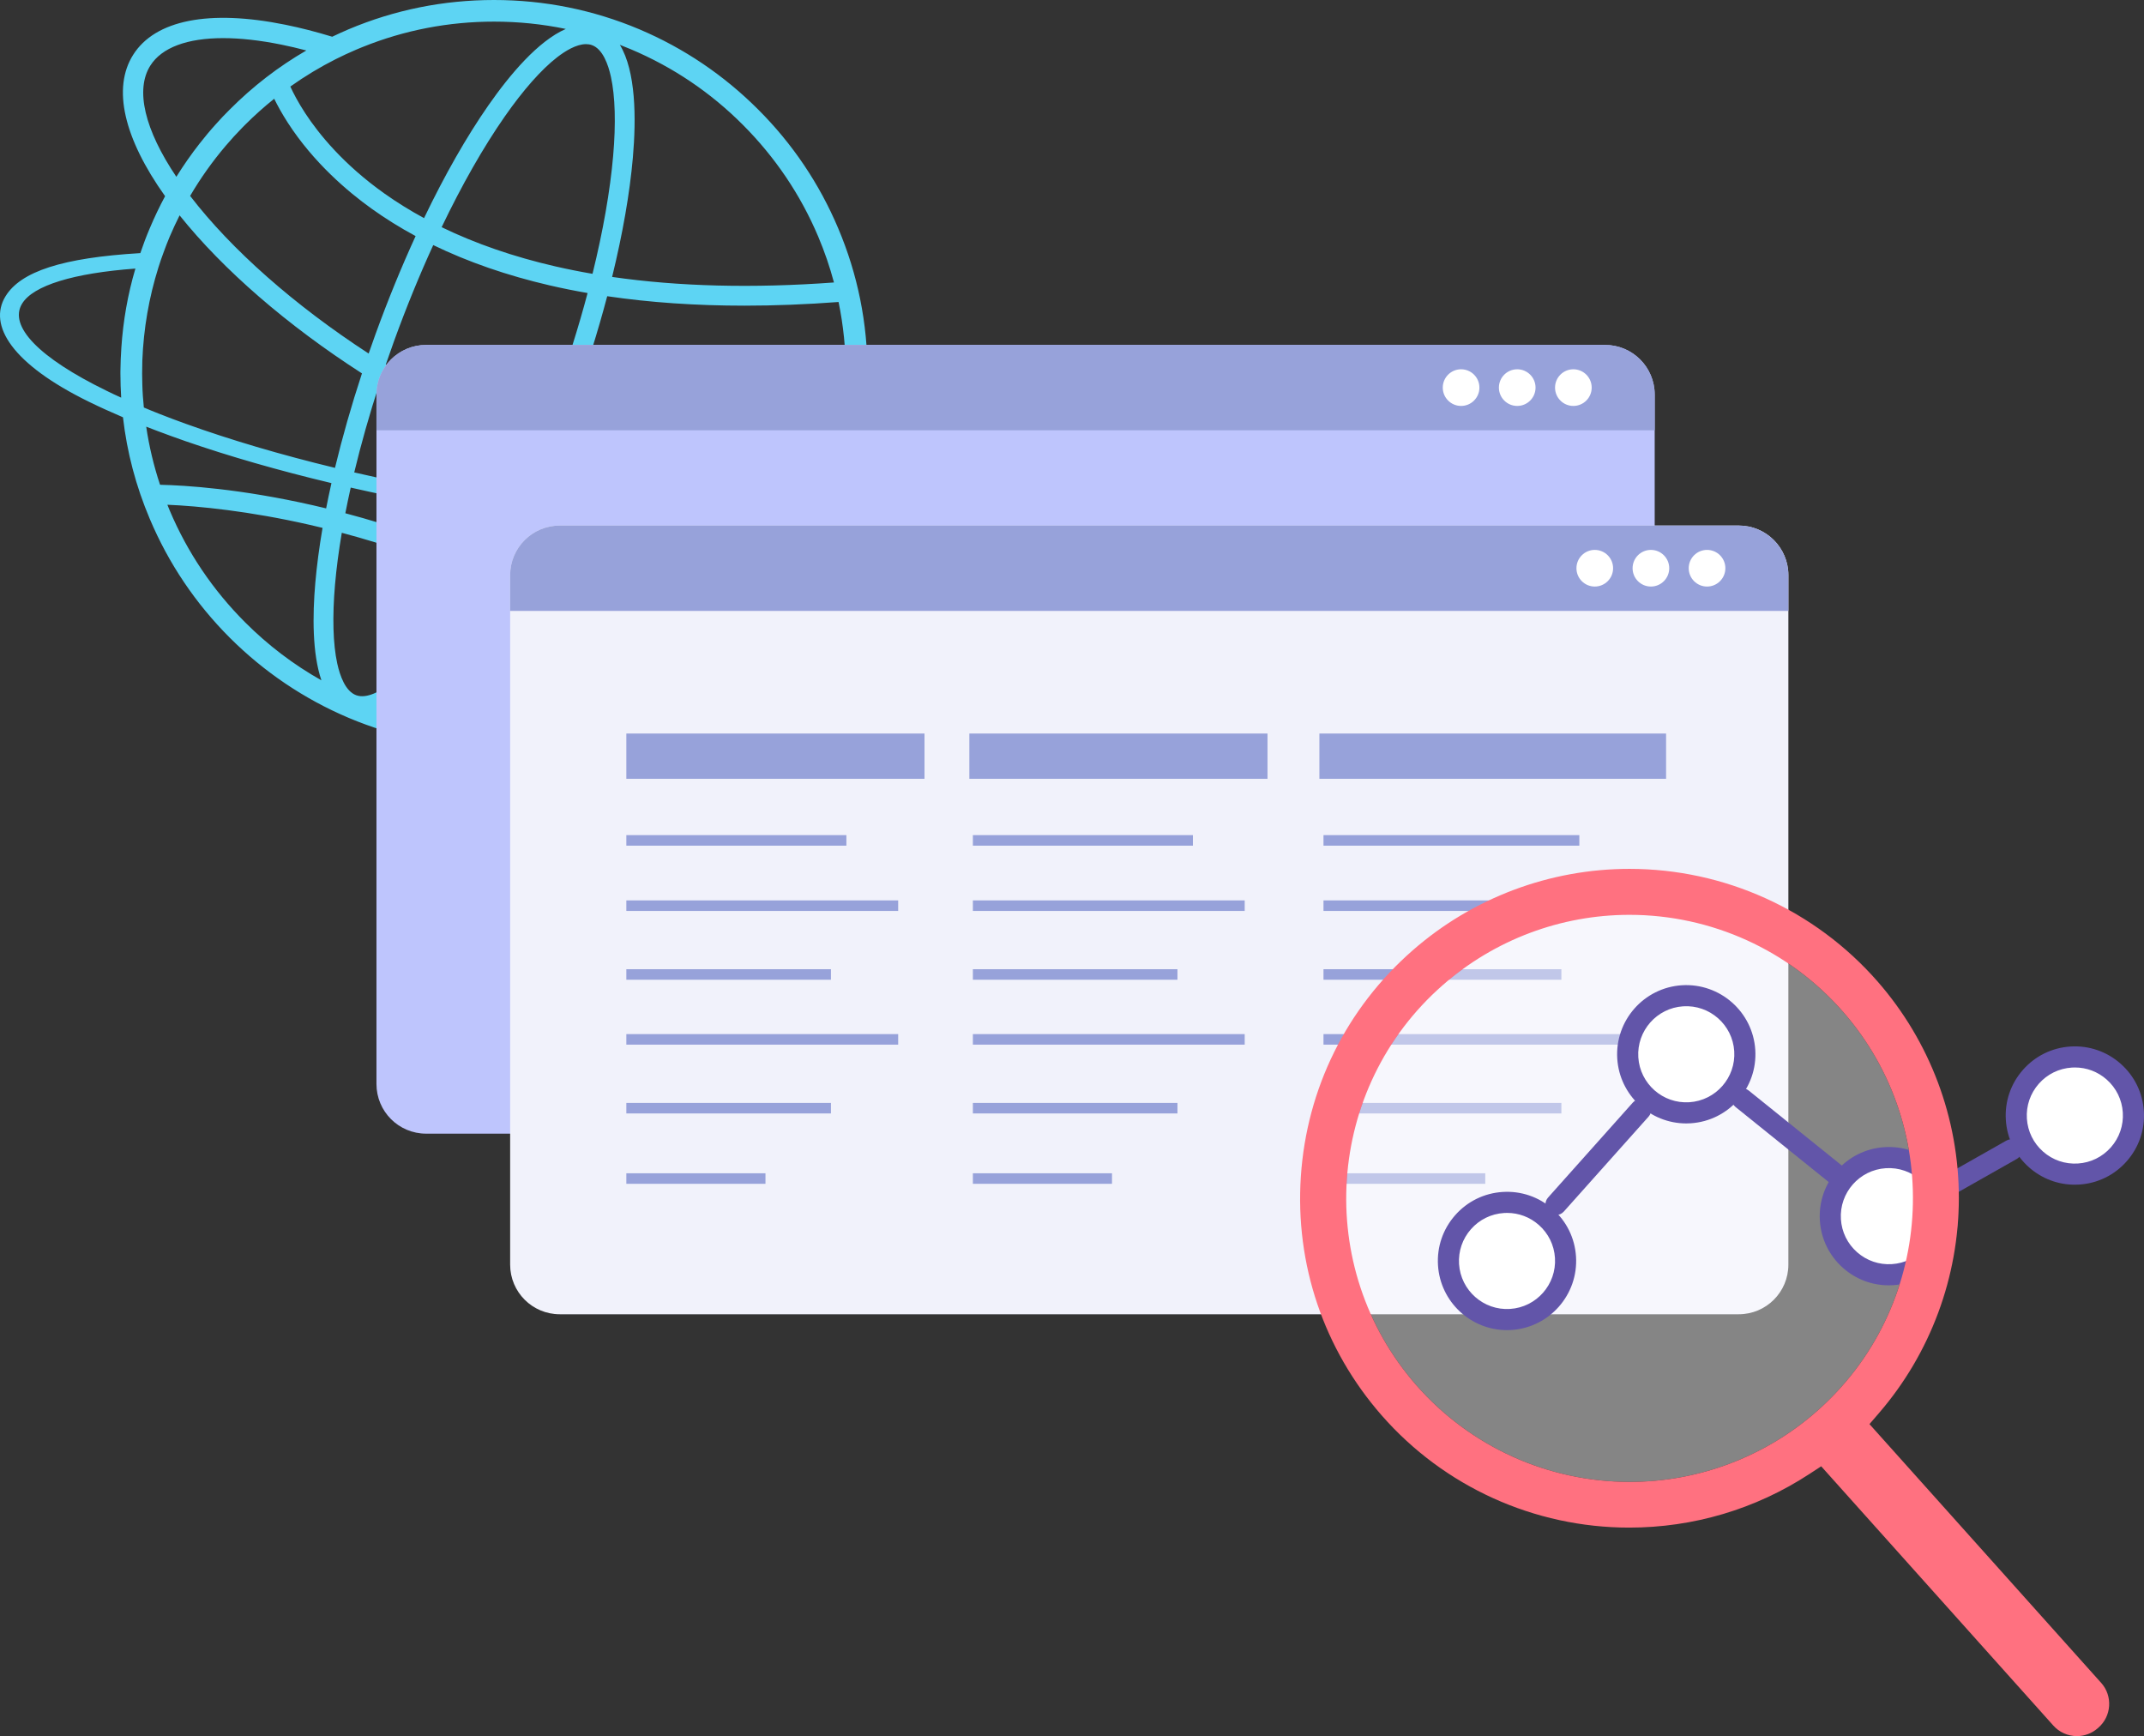 <?xml version="1.0" encoding="UTF-8"?> <!-- Generator: Adobe Illustrator 24.3.0, SVG Export Plug-In . SVG Version: 6.00 Build 0) --> <svg xmlns="http://www.w3.org/2000/svg" xmlns:xlink="http://www.w3.org/1999/xlink" version="1.1" id="Layer_1" x="0px" y="0px" width="1016.511px" height="823.018px" viewBox="0 0 1016.511 823.018" style="enable-background:new 0 0 1016.511 823.018;" xml:space="preserve"><rect x="0" y="0" width="1016.511" height="823.018" fill="#333333" stroke="none"/> <style type="text/css"> .st0{fill:#EAEDFF;} .st1{fill:#97A2DA;} .st2{fill:#FFFFFF;} .st3{fill:#00D6FF;} .st4{fill:#BEC5FD;} .st5{fill:#FF7180;} .st6{fill:#5F6595;} .st7{fill:#FFB9B4;} .st8{fill:#BAEEF9;} .st9{opacity:0.48;clip-path:url(#SVGID_2_);fill:#BEC5FD;} .st10{opacity:0.63;clip-path:url(#SVGID_2_);fill:#97A2DA;} .st11{fill:#C73C56;} .st12{fill:#35365F;} .st13{fill:#4B517C;} .st14{fill:#EFA29F;} .st15{fill:#5DD4F3;} .st16{fill:#E4EFFB;} .st17{fill:#5F98A6;} .st18{fill:#C25446;} .st19{fill:#F1F2FB;} .st20{opacity:0.4;fill:#FFFFFF;} .st21{fill:#6255A9;} .st22{fill:#324C5E;} .st23{fill:#FFDAD2;} </style> <g> <g> <path class="st15" d="M430.335,212.787l-13.712-0.315 c4.406,5.71,5.395,10.97,2.653,15.421c-2.742,4.541-9.306,8.272-19.107,11.105 c7.418-19.736,11.15-40.552,11.15-61.907c0-23.918-4.676-47.116-13.937-68.921 c-8.902-21.085-21.67-40.058-37.944-56.288 c-16.275-16.275-35.202-29.043-56.288-37.989C281.299,4.675,258.1,0,234.227,0 c-23.918,0-47.116,4.675-68.966,13.892c-2.608,1.124-5.215,2.293-7.733,3.506 c-0.008,0.004-0.016,0.008-0.023,0.012c-7.616-2.324-15.035-4.229-22.193-5.68 c-36.133-7.333-61.775-2.265-72.19,14.27 c-9.912,15.725-4.516,39.397,15.153,67.005c-0.002,0.004-0.005,0.009-0.007,0.013 c-2.653,4.901-5.035,9.936-7.239,15.151c-1.663,3.911-3.147,7.823-4.496,11.824 c-36.955,2.203-56.737,8.707-63.93,20.486 c-8.362,13.712,3.057,32.115,39.608,50.008 c5.035,2.473,10.43,4.9,16.095,7.328 c1.888,16.59,6.159,32.73,12.723,48.195 c8.902,21.085,21.67,40.058,37.945,56.333 c16.275,16.23,35.202,28.998,56.288,37.945 c21.85,9.216,45.048,13.892,68.966,13.892c23.873,0,47.071-4.676,68.921-13.892 c21.086-8.947,40.013-21.715,56.288-37.945 c15.825-15.825,28.368-34.258,37.225-54.669 c18.028-3.731,29.897-9.576,34.618-17.309 C434.561,225.016,434.156,219.081,430.335,212.787z M388.029,241.785 c-12.004,2.158-26.975,3.416-44.463,3.597 c-27.138,0.331-58.304-1.812-91.149-6.141c2.764-6.016,5.473-12.199,8.115-18.522 c10.192,3.41,20.084,6.111,29.517,8.025 c10.807,2.194,20.669,3.277,29.472,3.277c20.634,0,35.417-5.957,42.718-17.547 c1.202-1.909,2.182-3.933,2.937-6.071h-10.519 c-0.174,0.32-0.36,0.636-0.553,0.945c-5.423,8.609-17.543,13.056-34.56,13.052 c-8.139,0-17.404-1.016-27.587-3.083c-8.876-1.8-18.183-4.329-27.78-7.514 c2.533-6.336,4.995-12.795,7.373-19.351 c6.412-17.679,11.901-35.203,16.341-52.032 c20.236,2.983,41.955,4.481,65.034,4.481c14.369,0,29.267-0.58,44.657-1.74 c2.285,11.078,3.439,22.416,3.439,33.931 C401.022,199.524,396.661,221.284,388.029,241.785z M168.888,329.578 c-5.116-1.855-7.713-9.198-8.99-15.03c-2.019-9.218-2.384-22.165-1.056-37.442 c0.672-7.727,1.752-15.942,3.206-24.535c20.969,5.589,41.734,12.777,61.953,21.438 c-4.554,7.853-9.16,15.135-13.765,21.736 c-8.774,12.577-17.354,22.28-24.813,28.06 C180.704,327.463,174.005,331.434,168.888,329.578z M228.633,265.788 c-21.164-9.12-42.923-16.657-64.901-22.475 c0.775-3.988,1.624-8.046,2.547-12.166c6.111,1.389,12.309,2.735,18.584,4.029 c18.364,3.756,36.684,6.945,54.617,9.525 C235.929,252.05,232.303,259.094,228.633,265.788z M188.91,228.522 c-7.095-1.46-14.088-2.985-20.96-4.569 c3.235-13.462,7.209-27.496,11.849-41.796 c24.118,14.826,48.645,26.886,71.869,35.445 c-2.913,6.955-5.906,13.738-8.962,20.302 C225.065,235.373,207.017,232.235,188.91,228.522z M130.005,46.809 c1.536,3.148,3.659,7.05,6.52,11.472c12.193,18.843,28.296,32.502,39.657,40.643 c6.524,4.674,13.486,9.007,20.867,12.991 c-6.736,14.677-13.151,30.341-19.05,46.606 c-1.1,3.033-2.17,6.06-3.214,9.081c-35.234-22.934-65.064-49.251-84.633-74.72 c-0.003-0.004-0.005-0.007-0.008-0.01c4.899-8.358,10.516-16.266,16.807-23.681 c2.607-3.057,5.305-6.025,8.137-8.902c0.404-0.404,0.764-0.764,1.169-1.169 C120.633,54.744,125.223,50.642,130.005,46.809z M280.662,21.394 c5.116,1.855,7.713,9.198,8.991,15.031c2.019,9.218,2.384,22.165,1.056,37.442 c-1.454,16.722-4.803,35.715-9.787,55.938 c-6.019-1.035-11.897-2.207-17.622-3.523 c-19.779-4.549-37.811-10.77-53.913-18.586 c9.608-20.038,19.768-37.907,29.926-52.469 c8.774-12.577,17.354-22.28,24.813-28.06 c3.892-3.016,9.129-6.244,13.716-6.244 C278.818,20.922,279.764,21.069,280.662,21.394z M260.555,135.277 c5.86,1.361,11.879,2.568,18.035,3.641c-4.325,16.273-9.652,33.222-15.859,50.335 c-2.392,6.596-4.87,13.09-7.418,19.454 c-23.315-8.56-48.061-20.804-72.39-35.927 c1.257-3.676,2.554-7.363,3.895-11.059 c5.766-15.899,12.025-31.201,18.587-45.532 C221.942,124.203,240.383,130.593,260.555,135.277z M352.153,59.12 c15.331,15.331,27.38,33.179,35.787,53.051 c2.998,7.099,5.486,14.354,7.458,21.739 c-38.451,2.812-73.685,1.929-105.182-2.63 c4.998-20.421,8.363-39.632,9.839-56.6c1.629-18.738,1.431-40.932-6.166-53.422 c1.761,0.677,3.515,1.382,5.259,2.121 C319.018,31.785,336.867,43.789,352.153,59.12z M234.227,10.25 c11.556,0,22.921,1.163,34.031,3.47c-13.104,5.704-26.484,21.581-36.639,36.139 c-10.394,14.9-20.774,33.135-30.575,53.547 c-6.613-3.594-12.869-7.475-18.746-11.644 c-19.495-13.831-31.174-28.313-37.538-38.027 c-3.379-5.157-5.658-9.551-7.109-12.704c6.843-4.867,14.038-9.214,21.561-13.009 c0.002,0.001,0.005,0.001,0.007,0.002c3.063-1.546,6.187-2.993,9.357-4.35 c0.23-0.098,0.457-0.199,0.687-0.296c0.053-0.024,0.107-0.044,0.16-0.068 c0.676-0.286,1.355-0.564,2.035-0.839c0.182-0.072,0.368-0.146,0.547-0.218 C191.742,14.297,212.692,10.25,234.227,10.25z M71.257,31.127 c5.423-8.609,17.543-13.052,34.559-13.052c8.139,0,17.404,1.016,27.587,3.083 c3.866,0.783,7.815,1.704,11.831,2.763c0.004,0.001,0.007,0.002,0.01,0.003 c-13.214,7.642-25.348,16.991-36.271,27.958 c-2.293,2.248-4.496,4.586-6.654,7.014c-2.697,2.967-5.26,6.069-7.733,9.217 c-3.956,5.035-7.598,10.295-10.97,15.69c-0.003,0.005-0.005,0.009-0.008,0.014 C68.572,61.489,64.052,42.558,71.257,31.127z M80.47,112.171 c1.484-3.417,3.012-6.789,4.676-10.071c0.001-0.003,0.003-0.006,0.004-0.008 c20.605,25.755,50.976,52.083,86.462,74.918 c-5.032,15.314-9.325,30.364-12.789,44.788 c-25.817-6.246-49.742-13.314-70.709-20.879c-4.406-1.574-8.677-3.192-12.768-4.811 c-2.428-0.944-4.81-1.933-7.148-2.922c-0.36-3.597-0.629-7.239-0.719-10.88 c-0.045-1.754-0.09-3.462-0.09-5.215c0-2.023,0.045-4.091,0.09-6.114 c0.584-15.151,3.147-29.942,7.643-44.239c0.764-2.427,1.573-4.81,2.473-7.193 C78.492,117.071,79.437,114.598,80.47,112.171z M50.393,185.183 c-31.875-15.556-46.442-30.571-39.923-41.227 c5.26-8.632,24.412-14.477,53.725-16.634 c-3.597,12.139-5.8,24.682-6.654,37.405c-0.27,3.776-0.404,7.553-0.449,11.374 v0.989c0,3.821,0.135,7.643,0.36,11.419 C55.024,187.431,52.686,186.307,50.393,185.183z M74.581,204.29 c4.316,1.618,8.722,3.237,13.263,4.811c20.873,7.233,44.272,13.955,69.301,19.92 c-0.909,4.055-1.747,8.052-2.517,11.986c-2.046-0.496-4.092-0.982-6.14-1.448 c-34.603-7.876-60.569-9.478-72.605-9.749 c-2.981-8.981-5.174-18.166-6.561-27.542 C71.074,202.941,72.827,203.615,74.581,204.29z M80.47,242.01 c-0.381-0.906-0.752-1.814-1.117-2.725c14.637,0.596,38.964,3.003,67.403,9.501 c2.058,0.47,4.115,0.961,6.171,1.462c-1.565,9.126-2.719,17.847-3.432,26.044 c-1.35,15.529-1.446,33.434,2.885,46.221 c-13.184-7.422-25.273-16.603-36.123-27.453 C100.926,279.73,88.878,261.881,80.47,242.01z M299.147,330.802 c-20.591,8.722-42.395,13.128-64.92,13.128c-17.351,0-34.302-2.618-50.586-7.806 c12.341-6.468,24.74-21.323,34.289-35.011 c4.925-7.06,9.847-14.873,14.706-23.306 c28.015,12.687,54.953,28.273,80.257,46.43 C308.429,326.624,303.845,328.815,299.147,330.802z M352.153,295.061 c-9.221,9.247-19.375,17.282-30.342,24.05 c-26.58-19.427-54.981-36.055-84.569-49.516 c4.068-7.453,8.077-15.326,11.991-23.544 c27.083,3.589,53.119,5.743,76.889,6.3c6.204,0.18,12.229,0.18,18.073,0.135 c15.151-0.18,28.638-1.079,40.192-2.697 C376.295,266.557,365.46,281.753,352.153,295.061z"></path> </g> <g> <path class="st4" d="M784.522,187.066v326.808c0,13.022-10.524,23.545-23.545,23.545h-558.945 c-13.022,0-23.545-10.524-23.545-23.545V187.066 c0-13.022,10.524-23.546,23.545-23.546h558.945 C773.998,163.52,784.522,174.045,784.522,187.066z"></path> <path class="st1" d="M784.522,187.066v16.911H178.487v-16.911 c0-13.022,10.524-23.546,23.545-23.546h558.945 C773.998,163.52,784.522,174.045,784.522,187.066z"></path> <g> <path class="st2" d="M701.416,183.749c0,4.797-3.89,8.687-8.687,8.687 c-4.797,0-8.686-3.89-8.686-8.687c0-4.797,3.89-8.686,8.686-8.686 C697.526,175.062,701.416,178.951,701.416,183.749z"></path> <path class="st2" d="M728.032,183.749c0,4.797-3.889,8.687-8.686,8.687 c-4.797,0-8.687-3.89-8.687-8.687c0-4.797,3.89-8.686,8.687-8.686 C724.143,175.062,728.032,178.951,728.032,183.749z"></path> <path class="st2" d="M754.648,183.749c0,4.797-3.889,8.687-8.686,8.687 c-4.797,0-8.686-3.89-8.686-8.687c0-4.797,3.889-8.686,8.686-8.686 C750.759,175.062,754.648,178.951,754.648,183.749z"></path> </g> </g> <g> <path class="st19" d="M847.904,272.688v326.808c0,13.022-10.524,23.545-23.545,23.545H265.414 c-13.022,0-23.545-10.524-23.545-23.545V272.688 c0-13.022,10.524-23.546,23.545-23.546h558.945 C837.38,249.142,847.904,259.666,847.904,272.688z"></path> <path class="st1" d="M847.904,272.688v16.911H241.869v-16.911 c0-13.022,10.524-23.546,23.545-23.546h558.945 C837.38,249.142,847.904,259.666,847.904,272.688z"></path> <g> <path class="st2" d="M764.798,269.37c0,4.797-3.89,8.687-8.687,8.687 c-4.797,0-8.686-3.89-8.686-8.687c0-4.797,3.89-8.686,8.686-8.686 C760.908,260.684,764.798,264.573,764.798,269.37z"></path> <path class="st2" d="M791.414,269.37c0,4.797-3.889,8.687-8.686,8.687 c-4.797,0-8.687-3.89-8.687-8.687c0-4.797,3.89-8.686,8.687-8.686 C787.525,260.684,791.414,264.573,791.414,269.37z"></path> <path class="st2" d="M818.03,269.37c0,4.797-3.889,8.687-8.686,8.687 c-4.797,0-8.686-3.89-8.686-8.687c0-4.797,3.889-8.686,8.686-8.686 C814.141,260.684,818.03,264.573,818.03,269.37z"></path> </g> </g> <rect x="296.964" y="347.738" class="st1" width="141.36" height="21.466"></rect> <rect x="459.59" y="347.738" class="st1" width="141.36" height="21.466"></rect> <rect x="625.551" y="347.738" class="st1" width="164.368" height="21.466"></rect> <rect x="296.964" y="395.9" class="st1" width="104.322" height="4.994"></rect> <rect x="296.964" y="426.845" class="st1" width="128.878" height="4.994"></rect> <rect x="296.964" y="459.462" class="st1" width="97.001" height="4.994"></rect> <rect x="296.964" y="490.227" class="st1" width="128.878" height="4.994"></rect> <rect x="296.964" y="522.845" class="st1" width="97.001" height="4.994"></rect> <rect x="296.964" y="556.204" class="st1" width="65.959" height="4.994"></rect> <rect x="461.258" y="395.9" class="st1" width="104.322" height="4.994"></rect> <rect x="461.258" y="426.845" class="st1" width="128.878" height="4.994"></rect> <rect x="461.258" y="459.462" class="st1" width="97.001" height="4.994"></rect> <rect x="461.258" y="490.227" class="st1" width="128.878" height="4.994"></rect> <rect x="461.258" y="522.845" class="st1" width="97.001" height="4.994"></rect> <rect x="461.258" y="556.204" class="st1" width="65.959" height="4.994"></rect> <rect x="627.491" y="395.9" class="st1" width="121.302" height="4.994"></rect> <rect x="627.491" y="426.845" class="st1" width="149.855" height="4.994"></rect> <rect x="627.491" y="459.462" class="st1" width="112.79" height="4.994"></rect> <rect x="627.491" y="490.227" class="st1" width="149.855" height="4.994"></rect> <rect x="627.491" y="522.845" class="st1" width="112.79" height="4.994"></rect> <rect x="627.491" y="556.204" class="st1" width="76.695" height="4.994"></rect> <path class="st20" d="M772.56,433.681c-32.535,0-63.953,11.812-88.463,33.262 c-55.774,48.806-61.443,133.89-12.636,189.667 c25.524,29.169,62.411,45.897,101.203,45.897c32.536,0,63.953-11.812,88.464-33.261 c55.774-48.81,61.442-133.894,12.635-189.667 C848.238,450.411,811.351,433.681,772.56,433.681z"></path> <g> <g> <path class="st2" d="M712.745,570.047c-15.311,0.969-26.943,14.171-25.974,29.482 c0.97,15.314,14.174,26.944,29.485,25.974 c15.311-0.969,26.944-14.171,25.974-29.485 C741.261,580.707,728.057,569.078,712.745,570.047L712.745,570.047z"></path> <path class="st21" d="M714.48,630.56c-17.143,0.001-31.602-13.374-32.699-30.716 c-0.553-8.737,2.331-17.169,8.12-23.74 c5.79-6.571,13.79-10.494,22.528-11.047l0.316,4.99l-0.316-4.99 c8.739-0.549,17.17,2.331,23.741,8.119 c6.572,5.788,10.497,13.789,11.05,22.527 c1.142,18.041-12.606,33.648-30.648,34.791 C715.872,630.538,715.173,630.56,714.48,630.56z M714.532,574.991 c-0.489,0-0.979,0.015-1.471,0.046c-6.073,0.385-11.633,3.111-15.657,7.679 c-4.024,4.566-6.028,10.426-5.643,16.497 c0.793,12.539,11.645,22.104,24.179,21.301 c12.539-0.794,22.094-11.641,21.3-24.179 c-0.384-6.072-3.111-11.632-7.679-15.655 C725.364,576.982,720.075,574.991,714.532,574.991z"></path> </g> <g> <path class="st2" d="M797.737,472.058c-15.311,0.969-26.943,14.171-25.974,29.482 c0.97,15.315,14.174,26.943,29.485,25.974 c15.312-0.969,26.945-14.17,25.975-29.485 C826.254,482.718,813.049,471.089,797.737,472.058L797.737,472.058z"></path> <path class="st21" d="M799.472,532.571c-17.141,0-31.6-13.374-32.698-30.714 c-1.142-18.04,12.607-33.646,30.648-34.788 c18.045-1.13,33.65,12.605,34.792,30.645 c1.142,18.042-12.607,33.648-30.649,34.792 C800.863,532.549,800.165,532.571,799.472,532.571z M798.053,477.049 c-12.538,0.793-22.093,11.639-21.299,24.176 c0.793,12.539,11.634,22.11,24.179,21.3 c12.539-0.794,22.095-11.641,21.301-24.179 C821.44,485.809,810.6,476.249,798.053,477.049L798.053,477.049z"></path> </g> <g> <path class="st2" d="M893.793,548.804c-15.312,0.969-26.944,14.17-25.974,29.482 c0.97,15.315,14.173,26.944,29.485,25.974 c15.311-0.969,26.943-14.17,25.974-29.485 C922.308,559.463,909.104,547.834,893.793,548.804L893.793,548.804z"></path> <path class="st21" d="M895.503,609.317c-7.976,0-15.585-2.866-21.625-8.186 c-6.572-5.789-10.496-13.79-11.05-22.529 c-1.142-18.04,12.607-33.646,30.648-34.789l0,0 c8.746-0.546,17.17,2.33,23.741,8.118 c6.572,5.789,10.496,13.789,11.049,22.527 c0.553,8.739-2.331,17.172-8.12,23.743s-13.79,10.495-22.528,11.048 C896.912,609.295,896.206,609.317,895.503,609.317z M894.109,553.794 c-12.539,0.794-22.094,11.639-21.3,24.177 c0.384,6.073,3.112,11.634,7.679,15.657c4.567,4.022,10.433,6.032,16.5,5.642 c6.073-0.384,11.633-3.11,15.656-7.678c4.024-4.567,6.028-10.428,5.643-16.501 C917.493,562.554,906.649,552.994,894.109,553.794L894.109,553.794z"></path> </g> <g> <path class="st2" d="M981.969,501.103c-15.312,0.969-26.943,14.171-25.974,29.482 c0.97,15.315,14.173,26.944,29.485,25.974 c15.311-0.969,26.944-14.171,25.974-29.486 C1010.485,511.763,997.28,500.134,981.969,501.103L981.969,501.103z"></path> <path class="st21" d="M983.679,561.617c-7.976,0-15.585-2.866-21.625-8.186 c-6.572-5.789-10.496-13.791-11.049-22.53 c-0.553-8.738,2.331-17.169,8.12-23.741 c5.789-6.571,13.79-10.495,22.528-11.048l0,0 c8.74-0.548,17.17,2.331,23.742,8.119 c6.572,5.789,10.496,13.789,11.049,22.527 c0.553,8.739-2.331,17.171-8.12,23.743 c-5.789,6.571-13.79,10.495-22.528,11.048 C985.088,561.594,984.381,561.617,983.679,561.617z M983.756,506.047 c-0.488,0-0.979,0.016-1.471,0.047c-6.073,0.384-11.633,3.111-15.657,7.678 s-6.028,10.426-5.643,16.499c0.384,6.074,3.111,11.634,7.679,15.658 c4.567,4.022,10.423,6.027,16.5,5.642c6.073-0.384,11.633-3.111,15.657-7.678 c4.024-4.567,6.028-10.427,5.643-16.501c-0.384-6.072-3.111-11.632-7.679-15.655 C994.588,508.038,989.298,506.047,983.756,506.047z M981.969,501.103h0.01H981.969z"></path> </g> <g> <line class="st22" x1="737.713" y1="571.013" x2="777.899" y2="526.007"></line> <path class="st21" d="M737.711,576.013c-1.185,0-2.375-0.419-3.328-1.271 c-2.06-1.839-2.239-5-0.399-7.06l40.186-45.007 c1.838-2.059,5-2.239,7.06-0.399c2.06,1.839,2.239,5,0.399,7.06 l-40.186,45.007C740.456,575.45,739.086,576.013,737.711,576.013z"></path> </g> <g> <line class="st22" x1="825.959" y1="520.866" x2="871.731" y2="557.727"></line> <path class="st21" d="M871.728,562.727c-1.101,0-2.209-0.361-3.133-1.106l-45.771-36.861 c-2.15-1.732-2.49-4.879-0.758-7.03s4.879-2.49,7.03-0.758l45.771,36.861 c2.15,1.732,2.49,4.879,0.758,7.03 C874.637,562.09,873.189,562.727,871.728,562.727z"></path> </g> <g> <line class="st22" x1="922.102" y1="562.986" x2="953.698" y2="545.072"></line> <path class="st21" d="M922.106,567.987c-1.742,0-3.434-0.912-4.354-2.535 c-1.362-2.402-0.519-5.454,1.884-6.815l31.596-17.913 c2.401-1.362,5.453-0.519,6.815,1.884c1.362,2.402,0.519,5.454-1.884,6.815 l-31.596,17.913C923.789,567.777,922.942,567.987,922.106,567.987z"></path> </g> </g> <path class="st5" d="M984.698,823.018c-4.323,0-8.432-1.864-11.276-5.111L863.461,695.111 l-5.71,3.728c-25.395,16.577-54.896,25.338-85.314,25.338 c-44.994,0-87.774-19.398-117.371-53.218 c-27.475-31.399-41.08-71.617-38.307-113.247s21.592-79.687,52.99-107.163 c28.486-24.927,64.993-38.655,102.797-38.655c45.081,0,87.95,19.441,117.612,53.338 c24.921,28.48,38.618,64.978,38.568,102.769 c-0.05,37.424-13.481,73.585-37.82,101.823l-4.555,5.285l110.009,122.847 c2.573,2.941,3.876,6.795,3.61,10.784c-0.266,3.989-2.069,7.636-5.077,10.267 l-0.363,0.32C991.814,821.703,988.318,823.018,984.698,823.018L984.698,823.018z M772.56,433.681c-32.535,0-63.953,11.812-88.463,33.262 c-55.774,48.806-61.443,133.89-12.636,189.667 c25.524,29.169,62.411,45.897,101.203,45.897c32.536,0,63.953-11.812,88.464-33.261 c55.774-48.81,61.442-133.894,12.635-189.667 C848.238,450.411,811.351,433.681,772.56,433.681z"></path> </g> </svg> 